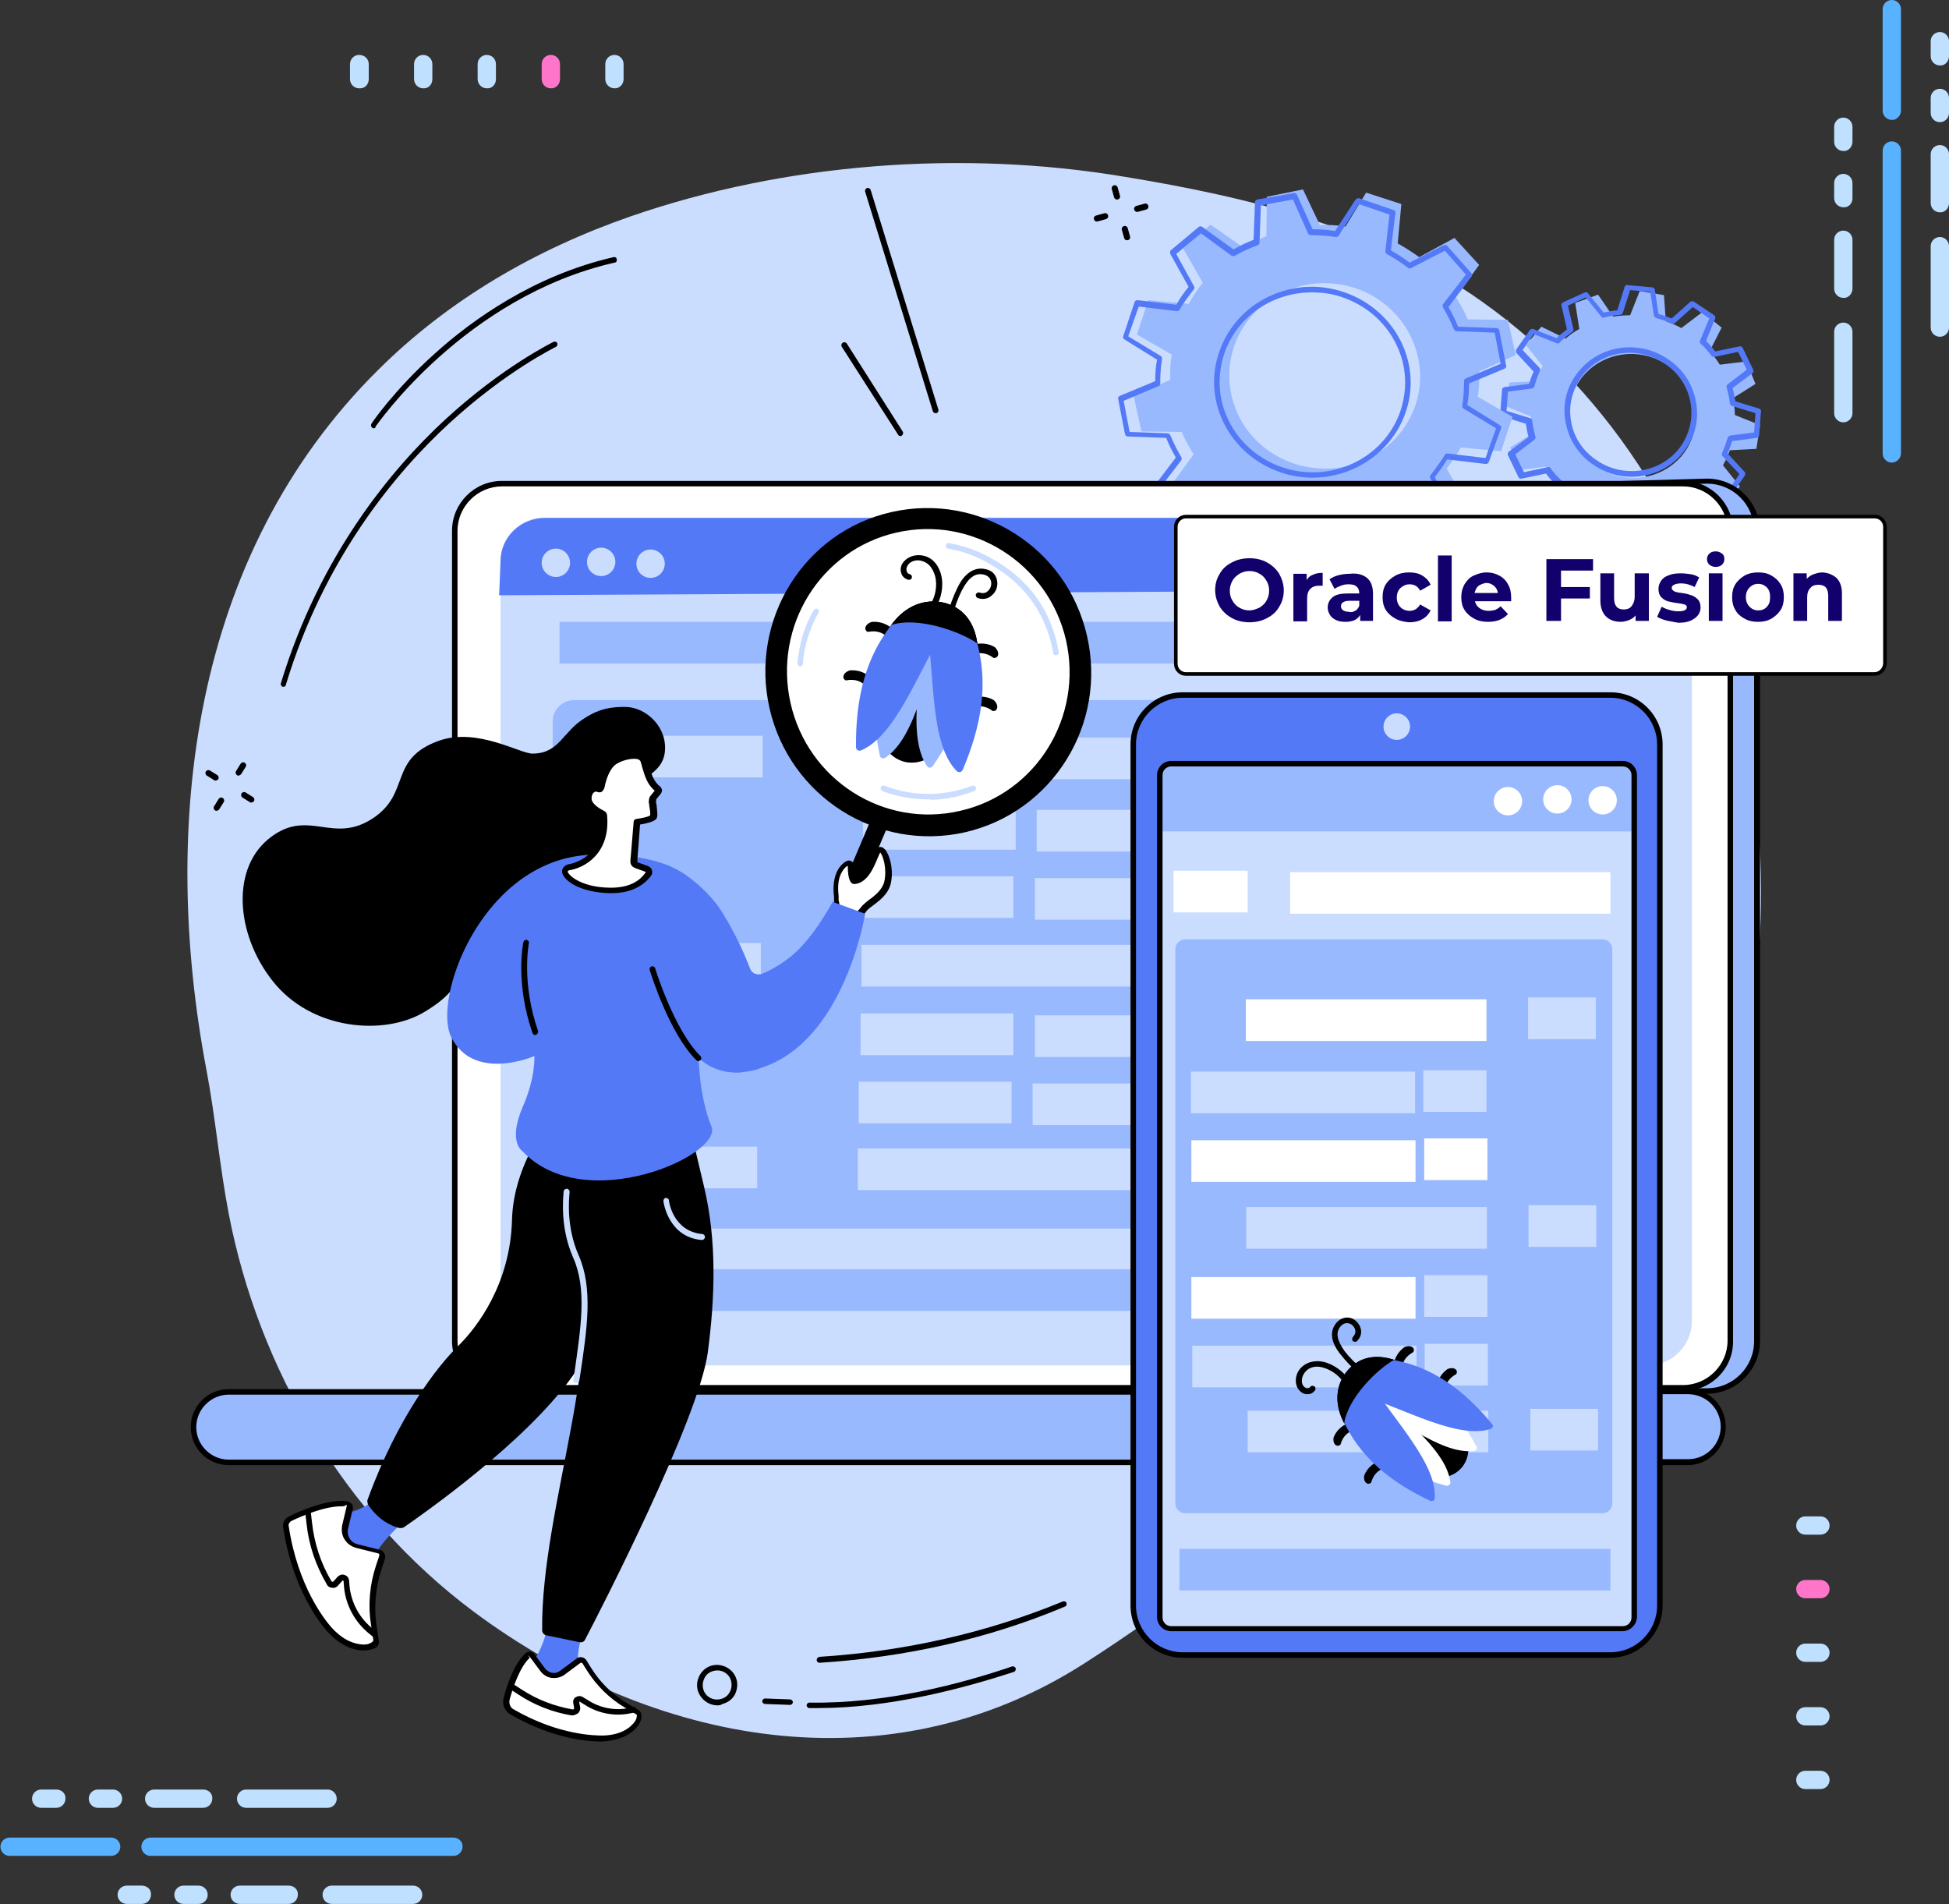 <svg xmlns="http://www.w3.org/2000/svg" xmlns:xlink="http://www.w3.org/1999/xlink" id="Layer_2_00000120550163270109042120000002810038982302990979_" x="0px" y="0px" viewBox="0 0 426 416.2" style="enable-background:new 0 0 426 416.2;" xml:space="preserve"><rect x="0" y="0" width="426" height="416.2" fill="#333333" stroke="none"/><style type="text/css">	.st0{fill:#CADDFF;}	.st1{fill:#99B9FF;}	.st2{fill:#5479F7;}	.st3{fill:#FFFFFF;}	.st4{fill-rule:evenodd;clip-rule:evenodd;fill:#59B2FF;}	.st5{fill-rule:evenodd;clip-rule:evenodd;fill:#BFE1FF;}	.st6{fill-rule:evenodd;clip-rule:evenodd;fill:#FF75CA;}	.st7{fill:#FFFFFF;stroke:#000000;stroke-width:0.787;stroke-miterlimit:10;}	.st8{enable-background:new    ;}	.st9{fill:#12006C;}</style><g>	<g id="Cross-platform_testing">		<path class="st0" d="M137.8,47.3c-20.7,7.2-39.6,18.1-55.1,33.5c-41.1,40.7-47.6,100-37.6,152.9c2,10.5,2.9,21.2,4.9,31.6   c6.5,33.7,25.1,65.7,53.5,86.9c39.2,29.2,90.5,38.8,133.4,11.4c19.1-12.2,36.9-26.7,57-37.4c19.2-10.2,39.5-17.7,55-33.6   c47.1-48.1,45.1-133.8,10.9-188.4c-9.4-15-21.5-28.1-35.9-38.3C301.6,50,272.6,43,245.6,38.6C210.3,32.7,171.6,35.6,137.8,47.3z"></path>		<g>			<g>				<g>					<g>						<path class="st1" d="M376.6,101.7c0.6-1.1,1.1-2.2,1.5-3.3l5.8-0.3l0.8-5.2l-5.5-2.2c0-1.2-0.2-2.4-0.4-3.7l4.9-3.1l-2-4.9       l-5.8,0.7c-0.6-1-1.4-2-2.2-3l2.6-5.1l-4.2-3.4l-4.6,3.5c-1.1-0.6-2.3-1.1-3.4-1.5l-0.4-5.7l-5.3-0.9l-2.1,5.3       c-1.2,0-2.5,0.1-3.7,0.3l-3.3-4.8l-5,1.8l0.9,5.7c-1.1,0.6-2.1,1.3-3,2.1l-5.3-2.6l-3.4,4l3.7,4.6c-0.6,1.1-1.1,2.2-1.5,3.3       l-5.8,0.3l-0.8,5.2l5.5,2.2c0,1.2,0.2,2.4,0.4,3.7l-4.9,3.1l2,4.9l5.8-0.7c0.6,1,1.4,2,2.2,3l-2.6,5.1l4.2,3.4l4.6-3.5       c1.1,0.6,2.3,1.1,3.4,1.5l0.4,5.7l5.3,0.9l2.1-5.3c1.2,0,2.5-0.1,3.7-0.3l3.3,4.8l5-1.8l-0.9-5.7c1.1-0.6,2.1-1.3,3-2.1       l5.3,2.6l3.4-4L376.6,101.7z M367.6,99.6c-4.8,5.7-13.5,6.5-19.4,1.7c-6-4.8-6.9-13.4-2.2-19.1c4.8-5.7,13.5-6.5,19.4-1.7       C371.4,85.3,372.4,93.8,367.6,99.6z"></path>					</g>				</g>				<g>					<path class="st2" d="M357.1,118L357.1,118l-5.4-0.5c-0.3,0-0.5-0.2-0.6-0.5l-0.8-5.3c-1-0.3-1.9-0.6-2.9-1l-4,3.6      c-0.2,0.2-0.5,0.2-0.8,0.1l-4.5-3c-0.2-0.2-0.3-0.5-0.2-0.7l2-4.9c-0.7-0.7-1.4-1.5-2-2.3l-5.3,1.1c-0.3,0.1-0.6-0.1-0.7-0.3      l-2.3-4.8c-0.1-0.3-0.1-0.6,0.2-0.8l4.3-3.2c-0.3-1-0.4-1.9-0.6-2.9l-5.2-1.6c-0.3-0.1-0.5-0.4-0.4-0.6l0.4-5.2      c0-0.3,0.2-0.5,0.5-0.6l5.4-0.7c0.3-0.9,0.6-1.8,1-2.7l-3.7-4c-0.2-0.2-0.2-0.5-0.1-0.8l3-4.3c0.2-0.2,0.5-0.3,0.7-0.2l5.1,2      c0.7-0.7,1.5-1.3,2.3-1.9l-1.2-5.2c-0.1-0.3,0.1-0.6,0.3-0.7l4.8-2.2c0.3-0.1,0.6,0,0.7,0.2l3.4,4.2c1-0.2,2-0.4,3-0.5l1.6-5.1      c0.1-0.3,0.4-0.5,0.6-0.4l5.4,0.5c0.3,0,0.5,0.2,0.6,0.5l0.8,5.3c1,0.3,1.9,0.6,2.9,1l4-3.6c0.2-0.2,0.5-0.2,0.8-0.1l4.5,3      c0.2,0.2,0.3,0.5,0.2,0.7l-2,4.9c0.7,0.7,1.4,1.5,2,2.3l5.3-1.1c0.3-0.1,0.6,0.1,0.7,0.3l2.3,4.8c0.1,0.3,0.1,0.6-0.2,0.8      l-4.3,3.2c0.3,1,0.4,1.9,0.6,2.9l5.2,1.6c0.3,0.1,0.5,0.4,0.4,0.6l-0.4,5.2c0,0.3-0.2,0.5-0.5,0.6l-5.4,0.7      c-0.3,0.9-0.6,1.8-1,2.7l3.7,4c0.2,0.2,0.2,0.5,0.1,0.8l-3,4.3c-0.2,0.2-0.5,0.3-0.7,0.2l-5.1-2c-0.7,0.7-1.5,1.3-2.3,1.9      l1.2,5.2c0.1,0.3-0.1,0.6-0.3,0.7l-4.8,2.2c-0.3,0.1-0.6,0-0.7-0.2l-3.4-4.2c-1,0.2-2,0.4-3,0.5l-1.6,5.1      C357.6,117.8,357.4,118,357.1,118z M352.3,116.3l4.4,0.4l1.6-5c0.1-0.2,0.3-0.4,0.5-0.4c1.2-0.1,2.4-0.3,3.6-0.6      c0.2-0.1,0.5,0,0.6,0.2l3.4,4.2l3.9-1.8l-1.2-5.1c-0.1-0.2,0-0.5,0.3-0.7c1-0.7,1.9-1.4,2.7-2.3c0.2-0.2,0.4-0.2,0.7-0.1l5,2      l2.4-3.5l-3.7-3.9c-0.2-0.2-0.2-0.5-0.1-0.7c0.5-1.1,0.9-2.2,1.2-3.3c0.1-0.2,0.3-0.4,0.5-0.5l5.3-0.7l0.3-4.2l-5.2-1.6      c-0.2-0.1-0.4-0.3-0.4-0.5c-0.1-1.2-0.4-2.4-0.7-3.5c-0.1-0.2,0-0.5,0.2-0.7l4.2-3.2l-1.9-3.9l-5.2,1.1c-0.2,0-0.5,0-0.6-0.2      c-0.7-1-1.5-1.9-2.4-2.7c-0.2-0.2-0.2-0.4-0.1-0.7l2-4.8l-3.6-2.5l-3.9,3.5c-0.2,0.2-0.4,0.2-0.7,0.1c-1.1-0.5-2.3-0.9-3.4-1.2      c-0.2-0.1-0.4-0.3-0.5-0.5l-0.8-5.2l-4.4-0.4l-1.6,5c-0.1,0.2-0.3,0.4-0.5,0.4c-1.2,0.1-2.4,0.3-3.6,0.6      c-0.2,0.1-0.5,0-0.6-0.2l-3.4-4.2l-3.9,1.8l1.2,5.1c0.1,0.2,0,0.5-0.3,0.7c-1,0.7-1.9,1.4-2.7,2.3c-0.2,0.2-0.4,0.2-0.7,0.1      l-5-2l-2.4,3.5l3.7,3.9c0.2,0.2,0.2,0.5,0.1,0.7c-0.5,1.1-0.9,2.2-1.2,3.3c-0.1,0.2-0.3,0.4-0.5,0.5l-5.3,0.7l-0.3,4.2l5.2,1.6      c0.2,0.1,0.4,0.3,0.4,0.5c0.1,1.2,0.4,2.4,0.7,3.5c0.1,0.2,0,0.5-0.2,0.7l-4.2,3.2l1.9,3.9l5.2-1.1c0.2-0.1,0.5,0,0.6,0.2      c0.7,1,1.5,1.9,2.4,2.7c0.2,0.2,0.2,0.4,0.1,0.7l-2,4.8l3.6,2.5l3.9-3.5c0.2-0.2,0.4-0.2,0.7-0.1c1.1,0.5,2.3,0.9,3.4,1.2      c0.2,0.1,0.4,0.3,0.5,0.5L352.3,116.3z M356.7,104.2c-2.9,0-5.8-0.8-8.4-2.6c-3.3-2.2-5.4-5.5-6.1-9.3      c-0.7-3.7,0.1-7.4,2.3-10.4c4.5-6.4,13.5-7.9,20.1-3.4c3.3,2.2,5.4,5.5,6.1,9.3c0.7,3.7-0.1,7.4-2.3,10.4      C365.7,102.1,361.2,104.2,356.7,104.2z M356.2,77.1c-4.2,0-8.2,1.9-10.7,5.5c-1.9,2.8-2.7,6.1-2.1,9.5c0.6,3.5,2.6,6.5,5.6,8.5      c6,4.1,14.3,2.7,18.4-3.1l0,0c1.9-2.8,2.7-6.1,2.1-9.5c-0.6-3.5-2.6-6.5-5.6-8.5C361.5,77.9,358.8,77.1,356.2,77.1z"></path>				</g>			</g>			<g>				<path class="st1" d="M323,86.7c0.3-1.8,0.4-3.7,0.3-5.5l8-3.6l-1.7-7.7l-8.8-0.1c-0.7-1.7-1.6-3.3-2.6-4.9l5.1-7l-5.4-5.9     l-7.7,4.2c-1.5-1.1-3.1-2.1-4.7-3l0.8-8.6l-7.7-2.5l-4.5,7.4c-1.9-0.3-3.8-0.4-5.6-0.3l-3.7-7.8l-7.9,1.6l-0.1,8.6     c-1.7,0.7-3.4,1.5-5,2.5l-7.2-5l-6,5.2l4.3,7.5c-1.1,1.4-2.2,3-3.1,4.6l-8.8-0.8l-2.5,7.5l7.6,4.4c-0.3,1.8-0.4,3.7-0.3,5.5     l-8,3.6l1.7,7.7l8.8,0.1c0.7,1.7,1.6,3.3,2.6,4.9l-5.1,7l5.4,5.9l7.7-4.2c1.5,1.1,3.1,2.1,4.7,3l-0.8,8.6l7.7,2.5l4.5-7.4     c1.9,0.3,3.8,0.4,5.6,0.3l3.7,7.8l7.9-1.6l0.1-8.6c1.7-0.7,3.4-1.5,5-2.5l7.2,5l6-5.2l-4.3-7.5c1.1-1.4,2.2-3,3.1-4.6l8.8,0.8     l2.5-7.5L323,86.7z M309.4,88.5c-3.6,10.6-15.3,16.4-26.3,12.9s-16.9-14.9-13.4-25.6c3.6-10.6,15.3-16.4,26.3-12.9     C306.9,66.4,312.9,77.9,309.4,88.5z"></path>				<path class="st2" d="M290.7,124.9c-0.2,0-0.5-0.1-0.6-0.4l-3.4-7.5c-1.6,0-3.3-0.1-4.9-0.4l-4.5,6.9c-0.2,0.2-0.5,0.3-0.7,0.3     l-7.6-2.6c-0.3-0.1-0.5-0.4-0.4-0.7l1-8.1c-1.4-0.8-2.8-1.7-4.1-2.7l-7.4,3.8c-0.3,0.1-0.6,0.1-0.8-0.1l-5.3-6     c-0.2-0.2-0.2-0.6,0-0.8l5-6.6c-0.8-1.4-1.5-2.8-2.1-4.3l-8.4-0.3c-0.3,0-0.5-0.2-0.6-0.5l-1.5-7.7c-0.1-0.3,0.1-0.6,0.4-0.7     l7.7-3.2c0-1.6,0.1-3.2,0.4-4.7l-7.1-4.4c-0.3-0.2-0.4-0.5-0.3-0.7L248,66c0.1-0.3,0.4-0.4,0.7-0.4l8.4,1     c0.8-1.4,1.7-2.7,2.7-3.9l-4-7.2c-0.1-0.3-0.1-0.6,0.1-0.8l6.1-5.1c0.2-0.2,0.5-0.2,0.8,0l6.8,4.9c1.4-0.8,2.9-1.5,4.4-2.1     l0.3-8.2c0-0.3,0.2-0.5,0.5-0.6l8-1.4c0.3,0,0.6,0.1,0.7,0.4l3.4,7.5c1.6,0,3.3,0.1,4.9,0.4l4.5-6.9c0.2-0.2,0.5-0.3,0.7-0.3     l7.6,2.6c0.3,0.1,0.5,0.4,0.4,0.7l-1,8.1c1.4,0.8,2.8,1.7,4.1,2.7l7.4-3.8c0.3-0.1,0.6-0.1,0.8,0.1l5.3,6c0.2,0.2,0.2,0.6,0,0.8     l-5,6.6c0.8,1.4,1.5,2.8,2.1,4.3l8.4,0.3c0.3,0,0.5,0.2,0.6,0.5l1.5,7.7c0.1,0.3-0.1,0.6-0.4,0.7l-7.7,3.2     c0,1.6-0.1,3.2-0.4,4.7l7.1,4.4c0.3,0.2,0.4,0.5,0.3,0.7l-2.7,7.4c-0.1,0.3-0.4,0.4-0.7,0.4l-8.4-1c-0.8,1.4-1.8,2.7-2.7,3.9     l4,7.2c0.1,0.3,0.1,0.6-0.1,0.8l-6.1,5.1c-0.2,0.2-0.5,0.2-0.8,0l-6.8-4.9c-1.4,0.8-2.9,1.5-4.4,2.1l-0.3,8.2     c0,0.3-0.2,0.5-0.5,0.6l-8,1.4C290.7,124.9,290.7,124.9,290.7,124.9z M287.1,115.7c0.2,0,0.5,0.1,0.6,0.4l3.3,7.4l7-1.3l0.3-8.1     c0-0.3,0.2-0.5,0.4-0.6c1.7-0.6,3.4-1.4,5-2.3c0.2-0.1,0.5-0.1,0.7,0l6.7,4.9l5.4-4.5l-3.9-7.1c-0.1-0.2-0.1-0.5,0.1-0.7     c1.1-1.4,2.2-2.9,3.1-4.4c0.1-0.2,0.4-0.3,0.6-0.3l8.3,1l2.3-6.5l-7.1-4.3c-0.2-0.1-0.3-0.4-0.3-0.6c0.3-1.8,0.4-3.6,0.4-5.4     c0-0.3,0.1-0.5,0.4-0.6l7.6-3.2l-1.3-6.8l-8.3-0.3c-0.2,0-0.5-0.2-0.6-0.4c-0.7-1.7-1.5-3.3-2.4-4.8c-0.1-0.2-0.1-0.5,0-0.7     l5-6.5l-4.6-5.2l-7.4,3.8c-0.2,0.1-0.5,0.1-0.7-0.1c-1.4-1.1-3-2.1-4.6-3c-0.2-0.1-0.3-0.4-0.3-0.6l0.9-8l-6.7-2.3l-4.4,6.9     c-0.1,0.2-0.4,0.3-0.6,0.3c-1.8-0.3-3.7-0.4-5.5-0.4l0,0c-0.2,0-0.5-0.1-0.6-0.4l-3.3-7.4l-7,1.3l-0.3,8.1     c0,0.3-0.2,0.5-0.4,0.6c-1.7,0.6-3.4,1.4-5,2.3c-0.2,0.1-0.5,0.1-0.7,0l-6.7-4.9l-5.4,4.5l3.9,7.1c0.1,0.2,0.1,0.5-0.1,0.7     c-1.1,1.4-2.2,2.9-3.1,4.4c-0.1,0.2-0.4,0.3-0.6,0.3l-8.3-1l-2.3,6.5l7.1,4.3c0.2,0.1,0.3,0.4,0.3,0.6c-0.3,1.8-0.4,3.6-0.4,5.4     c0,0.3-0.1,0.5-0.4,0.6l-7.6,3.2l1.3,6.8l8.3,0.3c0.2,0,0.5,0.2,0.6,0.4c0.7,1.7,1.5,3.3,2.4,4.8c0.1,0.2,0.1,0.5,0,0.7l-5,6.5     l4.6,5.2l7.4-3.8c0.2-0.1,0.5-0.1,0.7,0.1c1.4,1.1,3,2.1,4.6,3c0.2,0.1,0.3,0.4,0.3,0.6l-0.9,8l6.7,2.3l4.4-6.9     c0.1-0.2,0.4-0.3,0.6-0.3C283.5,115.6,285.3,115.7,287.1,115.7L287.1,115.7z M286.9,104.4c-2.4,0-4.8-0.4-7.1-1.2     c-5.5-1.9-9.9-5.8-12.4-10.9c-2.4-5-2.7-10.6-0.8-15.7c3.9-10.9,16.2-16.6,27.3-12.7c5.5,1.9,9.9,5.8,12.4,10.9     c2.4,5,2.7,10.6,0.8,15.7l0,0C304,99,295.7,104.4,286.9,104.4z M286.7,63.9c-8.3,0-16.1,5-19,13.1c-1.7,4.9-1.5,10.1,0.8,14.8     c2.3,4.8,6.5,8.5,11.7,10.3c10.5,3.6,22.1-1.7,25.8-12l0,0c1.7-4.9,1.5-10.1-0.8-14.8c-2.3-4.8-6.5-8.5-11.7-10.3     C291.3,64.2,289,63.9,286.7,63.9z"></path>			</g>		</g>		<g>			<g>				<g>					<path class="st1" d="M304.3,295.8c-6.8-4.9-13.9-9.4-21-13.7c-14.5-8.8-29.6-16.6-44.8-24.3c-8-4-16.2-7.6-24.3-11.4      c-8.2-3.7-16.4-7.5-24.5-11.2c-7.5-3.4-15-6.8-22.4-10.2c-24.9-52.8-52.4-112.7-49-112.7l255-7.2c6,0,10.9,4.9,10.9,10.9v177      c0,6-4.9,10.9-10.9,10.9h-57C312.2,301.1,308.2,298.5,304.3,295.8z"></path>					<path d="M373.1,304.6h-57.2l-0.2-0.1c-2.2-1.6-4.4-3.1-6.6-4.6c-1.7-1.2-3.5-2.4-5.2-3.6c-6.3-4.5-13.1-9-21-13.7      c-15.3-9.3-31.2-17.5-44.8-24.2c-6.2-3.1-12.6-6-18.8-8.8c-1.8-0.8-3.7-1.7-5.5-2.5c-8.1-3.7-16.2-7.4-24.5-11.2      c-6.9-3.1-14.7-6.7-22.4-10.2l-0.2-0.1l-0.1-0.2C115,116,116.8,113.2,117.4,112.2c0.2-0.3,0.4-0.4,0.7-0.4l255-7.2      c6.4,0,11.6,5.2,11.6,11.6V293C384.7,299.4,379.5,304.6,373.1,304.6z M316.3,303.4h56.8c5.7,0,10.3-4.6,10.3-10.3V116      c0-5.7-4.6-10.3-10.3-10.3l-254.7,7.2c-0.1,2.7,6.6,21.4,49.1,111.6c7.7,3.5,15.4,7,22.2,10.1c8.3,3.8,16.4,7.5,24.6,11.2      c1.8,0.8,3.7,1.7,5.5,2.5c6.2,2.8,12.6,5.7,18.8,8.8c13.6,6.8,29.5,15,44.9,24.3c7.9,4.8,14.8,9.3,21.1,13.8      c1.7,1.2,3.4,2.4,5.1,3.6C312,300.3,314.2,301.8,316.3,303.4z M118.2,112.9L118.2,112.9L118.2,112.9z"></path>				</g>				<g>					<g>						<path class="st3" d="M109.7,105.7h258.2c5.7,0,10.3,4.6,10.3,10.3v177c0,5.7-4.6,10.3-10.3,10.3H109.7       c-5.7,0-10.3-4.6-10.3-10.3V116C99.4,110.3,104,105.7,109.7,105.7z"></path>						<path d="M367.9,304H109.7c-6,0-10.9-4.9-10.9-10.9V116c0-6,4.9-10.9,10.9-10.9h258.2c6,0,10.9,4.9,10.9,10.9v177       C378.9,299.1,374,304,367.9,304z M109.7,106.3c-5.3,0-9.7,4.4-9.7,9.7v177c0,5.3,4.4,9.7,9.7,9.7h258.2c5.3,0,9.7-4.4,9.7-9.7       V116c0-5.3-4.4-9.7-9.7-9.7H109.7z"></path>					</g>				</g>				<g>					<g>						<path class="st1" d="M263.5,304.2h105.4c4.3,0,7.7,3.5,7.7,7.7c0,4.3-3.5,7.7-7.7,7.7H260.3       C256.1,319.6,263.5,304.2,263.5,304.2z"></path>						<path d="M368.9,320.2H260.3c-0.7,0-1.2-0.3-1.5-0.8c-1.8-2.8,3.1-13.4,4.1-15.5l0.2-0.4h105.8c4.6,0,8.3,3.7,8.3,8.3       S373.5,320.2,368.9,320.2z M263.9,304.8c-2.2,4.6-5.1,12.2-4,13.9c0.1,0.1,0.2,0.2,0.5,0.2H369c3.9,0,7.1-3.2,7.1-7.1       s-3.2-7.1-7.1-7.1H263.9V304.8z"></path>					</g>					<g>						<path class="st1" d="M50,304.2h248.9c4.3,0,7.7,3.5,7.7,7.7c0,4.3-3.5,7.7-7.7,7.7H50c-4.3,0-7.7-3.5-7.7-7.7       C42.3,307.6,45.7,304.2,50,304.2z"></path>						<path d="M298.8,320.2H50c-4.6,0-8.3-3.7-8.3-8.3s3.7-8.3,8.3-8.3h248.9c4.6,0,8.3,3.7,8.3,8.3S303.4,320.2,298.8,320.2z        M50,304.8c-3.9,0-7.1,3.2-7.1,7.1s3.2,7.1,7.1,7.1h248.9c3.9,0,7.1-3.2,7.1-7.1s-3.2-7.1-7.1-7.1H50z"></path>					</g>				</g>				<g>					<path class="st0" d="M119,113.1h241.2c5.3,0,9.6,4.3,9.6,9.7v165.9c0,5.3-4.3,9.7-9.6,9.7H119c-5.3,0-9.6-4.3-9.6-9.7V122.8      C109.3,117.5,113.6,113.1,119,113.1z"></path>				</g>			</g>			<g>				<path class="st2" d="M369.8,128.7l0.3-6c0-5.3-4.5-9.5-9.8-9.5H119.1c-5.3,0-9.7,4.2-9.7,9.5l-0.3,7.4L369.8,128.7z"></path>				<g>					<circle class="st0" cx="121.5" cy="123" r="3.1"></circle>					<circle class="st0" cx="131.4" cy="122.8" r="3.1"></circle>					<circle class="st0" cx="142.2" cy="123.2" r="3.1"></circle>				</g>				<path class="st1" d="M354.7,268.5H125.5c-2.6,0-4.7-2.1-4.7-4.7V157.7c0-2.6,2.1-4.7,4.7-4.7h229.1c2.6,0,4.7,2.1,4.7,4.7v106.1     C359.4,266.4,357.3,268.5,354.7,268.5z"></path>				<g>					<rect x="130.8" y="160.8" class="st0" width="35.9" height="9.1"></rect>					<rect x="188.7" y="161.2" class="st0" width="127.4" height="9.1"></rect>					<rect x="130.4" y="206.1" class="st0" width="35.9" height="9.1"></rect>					<rect x="188.3" y="206.5" class="st0" width="127.4" height="9.1"></rect>					<rect x="129.6" y="250.6" class="st0" width="35.9" height="9.1"></rect>					<rect x="187.5" y="251" class="st0" width="127.4" height="9.1"></rect>					<rect x="188.6" y="176.6" class="st0" width="33.4" height="9.1"></rect>					<rect x="226.6" y="177" class="st0" width="118.6" height="9.1"></rect>					<rect x="188.1" y="191.5" class="st0" width="33.4" height="9.1"></rect>					<rect x="226.2" y="191.9" class="st0" width="118.6" height="9.1"></rect>					<rect x="188.1" y="221.5" class="st0" width="33.4" height="9.1"></rect>					<rect x="226.2" y="221.9" class="st0" width="118.6" height="9.1"></rect>					<rect x="187.7" y="236.4" class="st0" width="33.4" height="9.1"></rect>					<rect x="225.7" y="236.8" class="st0" width="118.6" height="9.1"></rect>				</g>				<g>					<rect x="122.3" y="135.9" class="st1" width="174.3" height="9.1"></rect>					<rect x="331.2" y="135.4" class="st1" width="26.8" height="9.1"></rect>				</g>				<rect x="120.2" y="277.4" class="st1" width="238.7" height="9.1"></rect>			</g>		</g>		<g>			<g>				<path class="st2" d="M258.5,361.6H352c6,0,10.8-4.8,10.8-10.8V162.7c0-6-4.8-10.8-10.8-10.8h-93.5c-6,0-10.8,4.8-10.8,10.8     v188.2C247.8,356.8,252.6,361.6,258.5,361.6z"></path>				<path d="M352,362.3h-93.5c-6.3,0-11.4-5.1-11.4-11.4V162.7c0-6.3,5.1-11.4,11.4-11.4H352c6.3,0,11.4,5.1,11.4,11.4v188.2     C363.4,357.1,358.3,362.3,352,362.3z M258.5,152.5c-5.6,0-10.2,4.6-10.2,10.2v188.2c0,5.6,4.6,10.2,10.2,10.2H352     c5.6,0,10.2-4.6,10.2-10.2V162.7c0-5.6-4.6-10.2-10.2-10.2H258.5z"></path>			</g>			<path class="st0" d="M357.1,353.4v-184c0-1.4-1.1-2.5-2.5-2.5H256c-1.4,0-2.5,1.1-2.5,2.5v184.1c0,1.4,1.1,2.5,2.5,2.5h98.7    C356,355.9,357.1,354.8,357.1,353.4z"></path>			<circle class="st0" cx="305.3" cy="158.8" r="2.9"></circle>			<g>				<path class="st1" d="M253.1,181.7v-12.3c0-1.4,1.3-2.6,2.7-2.6h98.7c1.4,0,2.5,1.2,2.5,2.6v12.3H253.1z"></path>				<g>					<circle class="st3" cx="350.3" cy="174.9" r="3.1"></circle>					<circle class="st3" cx="340.4" cy="174.7" r="3.1"></circle>					<circle class="st3" cx="329.6" cy="175.1" r="3.1"></circle>				</g>				<path class="st1" d="M259,330.7h91.3c1.1,0,2.1-0.9,2.1-2.1V207.4c0-1.1-0.9-2.1-2.1-2.1H259c-1.1,0-2.1,0.9-2.1,2.1v121.2     C256.9,329.8,257.9,330.7,259,330.7z"></path>				<g>					<rect x="334" y="218" class="st0" width="14.8" height="9.1"></rect>					<rect x="272.3" y="218.4" class="st3" width="52.6" height="9.1"></rect>					<rect x="334.1" y="263.4" class="st0" width="14.8" height="9.1"></rect>					<rect x="272.4" y="263.8" class="st0" width="52.6" height="9.1"></rect>					<rect x="334.5" y="307.9" class="st0" width="14.8" height="9.1"></rect>					<rect x="272.7" y="308.3" class="st0" width="52.6" height="9.1"></rect>					<rect x="311.1" y="233.9" class="st0" width="13.8" height="9.1"></rect>					<rect x="260.3" y="234.2" class="st0" width="49" height="9.1"></rect>					<rect x="311.3" y="248.8" class="st3" width="13.8" height="9.1"></rect>					<rect x="260.4" y="249.2" class="st3" width="49" height="9.1"></rect>					<rect x="311.3" y="278.7" class="st0" width="13.8" height="9.1"></rect>					<rect x="260.4" y="279.1" class="st3" width="49" height="9.1"></rect>					<rect x="311.4" y="293.7" class="st0" width="13.8" height="9.1"></rect>					<rect x="260.6" y="294.1" class="st0" width="49" height="9.1"></rect>				</g>				<g>					<rect x="282" y="190.6" class="st3" width="70" height="9.1"></rect>					<rect x="256.5" y="190.3" class="st3" width="16.2" height="9.1"></rect>				</g>				<rect x="257.8" y="338.5" class="st1" width="94.2" height="9.1"></rect>			</g>			<path d="M354.6,356.5H256c-1.7,0-3.1-1.4-3.1-3.1v-184c0-1.7,1.4-3.1,3.1-3.1h98.7c1.7,0,3.1,1.4,3.1,3.1v184.1    C357.7,355.1,356.3,356.5,354.6,356.5z M256,167.5c-1,0-1.9,0.8-1.9,1.9v184.1c0,1,0.8,1.9,1.9,1.9h98.7c1,0,1.9-0.8,1.9-1.9    V169.4c0-1-0.8-1.9-1.9-1.9H256z"></path>		</g>		<g>			<g>				<path d="M179.1,363.4c-0.3,0-0.6-0.3-0.6-0.6c0-0.3,0.2-0.6,0.6-0.7c18.8-1.2,36.7-5.3,53.2-12.1c0.3-0.1,0.7,0,0.8,0.3     s0,0.7-0.3,0.8C216.2,358.1,198.1,362.2,179.1,363.4C179.2,363.4,179.2,363.4,179.1,363.4z"></path>				<path d="M178.7,373.3c-0.6,0-1.2,0-1.8,0c-0.3,0-0.6-0.3-0.6-0.6c0-0.3,0.3-0.6,0.6-0.6c16.5,0.3,33.2-4.1,44.3-7.9     c0.3-0.1,0.7,0.1,0.8,0.4s-0.1,0.7-0.4,0.8C210.8,368.9,194.7,373.3,178.7,373.3z"></path>				<path d="M172.7,372.6C172.6,372.6,172.6,372.6,172.7,372.6l-5.5-0.2c-0.3,0-0.6-0.3-0.6-0.6c0-0.3,0.3-0.6,0.6-0.6l5.5,0.2     c0.3,0,0.6,0.3,0.6,0.6C173.3,372.3,173,372.6,172.7,372.6z"></path>			</g>			<path d="M156.8,372.7c-1.9,0-3.7-1.3-4.3-3.3l0,0c-0.6-2.3,0.8-4.8,3.1-5.4s4.8,0.8,5.4,3.1c0.3,1.1,0.1,2.3-0.4,3.3    c-0.6,1-1.5,1.7-2.7,2C157.5,372.7,157.1,372.7,156.8,372.7z M153.7,369.1c0.4,1.7,2.2,2.7,3.9,2.2c0.8-0.2,1.5-0.7,1.9-1.5    c0.4-0.7,0.5-1.6,0.3-2.4c-0.4-1.7-2.2-2.7-3.9-2.2c-0.8,0.2-1.5,0.7-1.9,1.5S153.5,368.3,153.7,369.1L153.7,369.1z"></path>			<g>				<path d="M248.5,46.3c-0.3,0-0.5-0.2-0.6-0.5s0.1-0.7,0.5-0.8l1.8-0.5c0.3-0.1,0.7,0.1,0.8,0.5c0.1,0.3-0.1,0.7-0.5,0.8l-1.8,0.5     C248.6,46.3,248.5,46.3,248.5,46.3z"></path>				<path d="M239.7,48.4c-0.3,0-0.5-0.2-0.6-0.5s0.1-0.7,0.5-0.8l1.8-0.5c0.3-0.1,0.7,0.1,0.8,0.5c0.1,0.3-0.1,0.7-0.5,0.8l-1.8,0.5     C239.8,48.4,239.7,48.4,239.7,48.4z"></path>				<path d="M246.3,52.5c-0.3,0-0.5-0.2-0.6-0.5l-0.5-1.8c-0.1-0.3,0.1-0.7,0.5-0.8c0.3-0.1,0.7,0.1,0.8,0.5l0.5,1.8     c0.1,0.3-0.1,0.7-0.5,0.8C246.4,52.5,246.4,52.5,246.3,52.5z"></path>				<path d="M244.1,43.6c-0.3,0-0.5-0.2-0.6-0.5l-0.5-1.8c-0.1-0.3,0.1-0.7,0.5-0.8c0.3-0.1,0.7,0.1,0.8,0.5l0.5,1.8     c0.1,0.3-0.1,0.7-0.5,0.8C244.2,43.6,244.2,43.6,244.1,43.6z"></path>			</g>			<g>				<path d="M52.1,169.5c-0.1,0-0.2,0-0.3-0.1c-0.3-0.2-0.4-0.6-0.2-0.9l1-1.6c0.2-0.3,0.6-0.4,0.9-0.2c0.3,0.2,0.4,0.6,0.2,0.9     l-1,1.6C52.5,169.4,52.3,169.5,52.1,169.5z"></path>				<path d="M47.3,177.2c-0.1,0-0.2,0-0.3-0.1c-0.3-0.2-0.4-0.6-0.2-0.9l1-1.6c0.2-0.3,0.6-0.4,0.9-0.2c0.3,0.2,0.4,0.6,0.2,0.9     l-1,1.6C47.7,177.1,47.5,177.2,47.3,177.2z"></path>				<path d="M54.9,175.4c-0.1,0-0.2,0-0.3-0.1l-1.6-1c-0.3-0.2-0.4-0.6-0.2-0.9c0.2-0.3,0.6-0.4,0.9-0.2l1.6,1     c0.3,0.2,0.4,0.6,0.2,0.9C55.3,175.3,55.1,175.4,54.9,175.4z"></path>				<path d="M47.1,170.6c-0.1,0-0.2,0-0.3-0.1l-1.6-1c-0.3-0.2-0.4-0.6-0.2-0.9c0.2-0.3,0.6-0.4,0.9-0.2l1.6,1     c0.3,0.2,0.4,0.6,0.2,0.9C47.5,170.5,47.3,170.6,47.1,170.6z"></path>			</g>			<path d="M62,150.1c-0.1,0-0.1,0-0.2,0c-0.3-0.1-0.5-0.4-0.4-0.8c8.5-28,24.2-46.8,35.9-57.6C110,80,120.9,74.8,121,74.7    c0.3-0.1,0.7,0,0.8,0.3c0.1,0.3,0,0.7-0.3,0.8c-0.1,0.1-10.8,5.2-23.4,16.8c-11.6,10.7-27.2,29.3-35.6,57    C62.5,149.9,62.2,150.1,62,150.1z"></path>			<path d="M81.7,93.6c-0.1,0-0.2,0-0.3-0.1c-0.3-0.2-0.4-0.6-0.2-0.9c0-0.1,4.9-7.3,13.8-15.3c8.2-7.4,21.7-17.1,39.1-21.1    c0.3-0.1,0.7,0.1,0.7,0.5c0.1,0.3-0.1,0.7-0.5,0.7c-32.8,7.5-52,35.6-52.2,35.8C82.1,93.5,81.9,93.6,81.7,93.6z"></path>			<g>				<path d="M204.5,90.3c-0.3,0-0.5-0.2-0.6-0.4l-14.8-48c-0.1-0.3,0.1-0.7,0.4-0.8c0.3-0.1,0.7,0.1,0.8,0.4l14.8,48     c0.1,0.3-0.1,0.7-0.4,0.8C204.6,90.3,204.5,90.3,204.5,90.3z"></path>				<path d="M196.8,95.3c-0.2,0-0.4-0.1-0.5-0.3L184,75.8c-0.2-0.3-0.1-0.7,0.2-0.9c0.3-0.2,0.7-0.1,0.9,0.2l12.2,19.2     c0.2,0.3,0.1,0.7-0.2,0.9C197,95.3,196.9,95.3,196.8,95.3z"></path>			</g>		</g>		<g>			<g>				<g>					<g>						<path class="st2" d="M88.7,332.2c0,0-6.8,5.5-7.6,10l-0.5,1.7l-8.2-12.4l1.6-0.2c2.8-1,5.5-1.3,7.5-3.5L88.7,332.2z"></path>						<g>							<g>								<path class="st3" d="M83.5,340.4l-0.7,2.1c-1.4,4.1-1.8,8.4-1.1,12.7l0.5,3.3c0,0.3-0.1,0.6-0.3,0.8l-0.1,0.1         c-1.3,1.2-5.7,1.4-10-3.4c-2.6-3-7.6-10.6-9.4-22.3c-0.1-0.7,0.3-1.5,0.9-1.8c2.4-1.2,8.4-3.8,12.4-3.2         c0.4,0.1,0.7,0.5,0.6,0.9l-1,4.2c-0.5,1.9,0.7,3.8,2.6,4.2l4.8,1.2C83.3,339.3,83.7,339.9,83.5,340.4z"></path>								<path d="M79.4,360.7c-0.1,0-0.2,0-0.3,0c-1.5-0.1-4.5-0.7-7.7-4.3c-1.2-1.4-7.5-9-9.5-22.6c-0.2-1,0.4-2,1.3-2.4         c2.4-1.2,8.6-3.9,12.7-3.3c0.4,0.1,0.7,0.3,1,0.6c0.2,0.3,0.3,0.7,0.2,1.1l-1,4.2c-0.2,0.7-0.1,1.5,0.3,2.2s1,1.1,1.8,1.3         l4.8,1.2c0.4,0.1,0.8,0.4,1,0.8s0.3,0.9,0.1,1.3l-0.7,2.1c-1.3,4-1.7,8.2-1.1,12.4l0.5,3.3c0.1,0.5-0.1,1-0.5,1.4l-0.1,0.1         C81.6,360.4,80.6,360.7,79.4,360.7z M74.6,329.2c-3.8,0-8.8,2.2-10.9,3.2c-0.4,0.2-0.7,0.7-0.6,1.1c2,13.3,8,20.6,9.2,22         c2.9,3.3,5.5,3.8,6.9,3.9c1.1,0.1,1.9-0.3,2.2-0.6l0.1-0.1c0.1-0.1,0.1-0.2,0.1-0.3l-0.5-3.3c-0.7-4.3-0.3-8.8,1.1-13         l0.7-2.1c0-0.1,0-0.2,0-0.3c0-0.1-0.1-0.1-0.2-0.2l-4.8-1.2c-1.1-0.3-2-0.9-2.6-1.9c-0.6-0.9-0.7-2-0.5-3.1l1-4.2V329         c0,0,0-0.1-0.1-0.1C75.3,329.2,75,329.2,74.6,329.2z"></path>							</g>							<path d="M81.9,357.8c-0.1,0-0.3,0-0.4-0.1l-0.6-0.5c-3.2-2.5-5.3-6.2-5.7-10.3l-0.1-1.3c0-0.1-0.1-0.1-0.1-0.2        c-0.1,0-0.1,0-0.2,0.1l-0.9,1c-0.3,0.4-0.8,0.6-1.3,0.5c-0.5,0-1-0.3-1.2-0.8c-2.4-4.1-3.9-8.5-4.4-13.2l-0.3-2.6        c0-0.3,0.2-0.7,0.5-0.7s0.7,0.2,0.7,0.5l0.3,2.6c0.5,4.5,1.9,8.8,4.2,12.7c0.1,0.1,0.2,0.2,0.2,0.2c0.1,0,0.2,0,0.3-0.1        l0.9-1c0.4-0.4,1-0.6,1.5-0.4c0.6,0.2,0.9,0.6,1,1.2l0.1,1.3c0.4,3.7,2.3,7.2,5.3,9.4l0.6,0.5c0.3,0.2,0.3,0.6,0.1,0.9        C82.3,357.7,82.1,357.8,81.9,357.8z"></path>						</g>					</g>					<g>						<path class="st2" d="M127.2,357.3c0,0-2.1,6.6,0,10.4l0.6,1.6l-12.9-3.6l0.9-1.3c1.7-2.3,3.5-6.2,3.8-8.9L127.2,357.3z"></path>						<g>							<g>								<path class="st3" d="M127.7,363.2l1,1.6c2,3.2,4.8,6,8,7.9l2.5,1.5c0.2,0.1,0.4,0.4,0.4,0.7v0.1c0.1,1.6-2.2,4.7-8,4.9         c-3.4,0.1-11.1-0.8-19.8-5.8c-1-0.6-1.5-1.8-1.2-2.9c0.7-2.6,2.2-7.3,4.6-9.4c0.3-0.3,0.7-0.2,1,0.1         c0.5,0.7,1.4,1.9,2.3,3.1c1,1.4,3,1.7,4.3,0.6l3.5-2.6C126.9,362.7,127.5,362.8,127.7,363.2z"></path>								<path d="M131.2,380.6c-2.5,0-10.3-0.5-19.6-5.9c-1.3-0.7-1.9-2.2-1.5-3.7c0.7-2.7,2.3-7.5,4.8-9.7c0.3-0.2,0.6-0.4,1-0.3         c0.4,0,0.7,0.2,0.9,0.5l2.3,3.1c0.4,0.5,1,0.9,1.6,1c0.7,0.1,1.3-0.1,1.8-0.5l3.5-2.6c0.3-0.3,0.8-0.4,1.2-0.3         c0.4,0.1,0.8,0.3,1,0.7l1,1.6c1.9,3.1,4.6,5.8,7.8,7.7l2.5,1.5c0.4,0.2,0.7,0.7,0.7,1.2v0.1c0.1,0.8-0.4,1.8-1.2,2.7         c-0.9,1-3.1,2.7-7.4,2.9C131.7,380.6,131.5,380.6,131.2,380.6z M115.4,361.8l0.4,0.5c-2.2,2-3.7,6.6-4.4,9.1         c-0.2,0.9,0.1,1.8,0.9,2.2c9.9,5.7,17.9,5.7,19.5,5.7c3.8-0.1,5.7-1.6,6.5-2.5c0.7-0.7,0.9-1.4,0.9-1.8v-0.1         c0-0.1,0-0.1-0.1-0.2l-2.5-1.5c-3.4-2-6.2-4.8-8.3-8.1l-1-1.6c-0.1-0.1-0.1-0.1-0.2-0.1c0,0-0.1,0-0.2,0l-3.5,2.6         c-0.8,0.6-1.8,0.8-2.8,0.7c-1-0.1-1.9-0.7-2.5-1.5l-2.3-3.1L115.4,361.8z"></path>							</g>							<path d="M125.1,374.9c-0.1,0-0.2,0-0.2,0c-4.1-0.7-8-2.2-11.5-4.5l-2-1.3c-0.3-0.2-0.4-0.6-0.2-0.9c0.2-0.3,0.6-0.4,0.9-0.2        l2,1.3c3.4,2.2,7.1,3.6,11.1,4.3c0.1,0,0.2,0,0.2-0.1c0,0,0.1-0.1,0.1-0.2l-0.2-1.1c-0.1-0.5,0.1-1.1,0.6-1.3        c0.5-0.3,1-0.3,1.5,0l1,0.6c2.7,1.8,6.2,2.5,9.4,1.7l0.6-0.1c0.3-0.1,0.7,0.1,0.7,0.5c0.1,0.3-0.1,0.7-0.5,0.7l-0.6,0.1        c-3.5,0.8-7.3,0.1-10.3-1.9l-1-0.6h-0.1c-0.1,0,0,0.1,0,0.1l0.2,1.1c0.1,0.5-0.1,0.9-0.4,1.3        C125.9,374.7,125.5,374.9,125.1,374.9z"></path>						</g>					</g>					<g>						<g>							<path d="M128.1,242.3c0,0-9.1,16.2-2.9,30.6c8.4,19.3-7,56.2-6.7,83.4c0,0.5,0.4,1,0.9,1.1l7.3,1.5c0.5,0.1,1-0.1,1.2-0.6        c3.2-6.1,24.8-48.1,26.8-62.7c1.6-12.1,2-24.4-0.8-36.2l-4.4-18.5L128.1,242.3z"></path>							<path d="M121.9,242.7c0,0-9.7,10.5-10,24.1c-0.4,13.6-7.4,23.1-11.8,27.4c-4.3,4.2-13.1,15.3-19.7,33.4        c-0.2,0.4-0.1,0.9,0.1,1.3c0.8,1.2,2.8,3.9,6.6,5c0.4,0.1,0.9,0.1,1.3-0.2c3.9-2.7,26.4-18.4,36.7-32.9        C136.4,284.9,145,256,145,256S127.7,253.5,121.9,242.7z"></path>						</g>						<path class="st0" d="M125.9,302.3C125.8,302.3,125.8,302.3,125.9,302.3c-0.4-0.1-0.7-0.4-0.6-0.7l0.2-1.2       c1.5-10.5,2.8-18.7-0.2-25.5c-1.9-4.3-2.6-9.2-2.1-14.5c0-0.3,0.3-0.6,0.7-0.6c0.3,0,0.6,0.3,0.6,0.7c-0.5,5.1,0.2,9.8,2,13.9       c3.1,7.1,1.9,15.6,0.3,26.2l-0.2,1.2C126.4,302.1,126.2,302.3,125.9,302.3z"></path>						<path class="st0" d="M153.4,271L153.4,271c-7.4-0.6-8.4-8.4-8.4-8.5c0-0.3,0.2-0.7,0.5-0.7s0.7,0.2,0.7,0.5s0.9,6.8,7.3,7.4       c0.3,0,0.6,0.3,0.6,0.7C154,270.8,153.7,271,153.4,271z"></path>					</g>				</g>				<path d="M127.7,157c1.8-1.1,4.1-2.6,9.1-2.5c4.5,0.1,9.2,4.5,8.5,10c-0.6,4.5-5.3,5.6-7.6,7.9c-7.4,7.4-1.1,16.1-6.9,23.6     c-5.6,7.1-13.2,1.7-24.2,9.6c-8.7,6.2-3,9.1-13.9,15.6c-8.7,5.2-24.6,4-33.1-6.8c-8.1-10.2-9.3-25-0.2-31.6     c8.2-6,13.4,1.7,22-3.9c8.5-5.5,3.4-13,14.5-17c8.5-3,17.8,2.9,20.6,2.8C122.3,164.6,122.9,160,127.7,157z"></path>				<g>					<g>						<ellipse class="st3" cx="202.9" cy="146.9" rx="32" ry="32"></ellipse>						<path class="st0" d="M202.9,174.7c-3.4,0-6.8-0.6-10-1.8c-0.3-0.1-0.5-0.5-0.4-0.8s0.5-0.5,0.8-0.4c3.3,1.3,6.8,1.9,10.4,1.8       c3-0.1,6-0.7,8.8-1.8c0.3-0.1,0.7,0,0.8,0.4c0.1,0.3,0,0.7-0.4,0.8c-2.9,1.1-6,1.8-9.2,1.9       C203.5,174.7,203.2,174.7,202.9,174.7z"></path>						<path class="st0" d="M174.9,145.6L174.9,145.6c-0.4,0-0.6-0.3-0.6-0.7c0.3-3.1,1-6.2,2.3-9.1c0.4-0.9,0.8-1.7,1.3-2.5       c0.2-0.3,0.6-0.4,0.8-0.2c0.3,0.2,0.4,0.6,0.2,0.8c-0.4,0.8-0.9,1.6-1.2,2.4c-1.2,2.8-2,5.7-2.2,8.7       C175.5,145.4,175.2,145.6,174.9,145.6z"></path>						<path class="st0" d="M230.8,143.2c-0.3,0-0.6-0.2-0.6-0.5c-2.3-13-11.5-18.1-14.5-19.8c-2.7-1.5-5.5-2.5-8.5-3       c-0.3-0.1-0.6-0.4-0.5-0.7c0.1-0.3,0.4-0.6,0.7-0.5c3.1,0.5,6.1,1.6,8.9,3.1c3.2,1.8,12.8,7.1,15.1,20.7       C231.5,142.8,231.2,143.2,230.8,143.2C230.8,143.2,230.8,143.2,230.8,143.2z"></path>						<g>							<path d="M185.1,196.5L185.1,196.5c1,0.4,2.2,0,2.6-1l6.1-14.4l-3.6-1.6l-6.1,14.4C183.6,194.9,184.1,196.1,185.1,196.5z"></path>							<path d="M168.2,154.8c4.4,19.3,23.5,31.4,42.7,27.1c19.2-4.4,31.1-23.6,26.7-42.9c-4.4-19.3-23.5-31.4-42.7-27.1        C175.7,116.2,163.8,135.5,168.2,154.8z M172.8,153.7c-3.8-16.8,6.5-33.5,23.1-37.3s33.2,6.7,37.1,23.5        c3.8,16.8-6.5,33.5-23.1,37.3C193.2,181.1,176.6,170.5,172.8,153.7z"></path>						</g>					</g>					<g>						<g>							<path class="st3" d="M186.8,200.4c0.5,0.2,1.9-1.7,2.2-2.1c1.3-1.3,4.4-2.8,5-5.6c0.8-3.5-0.7-7.3-1.6-7.2        c-0.9,0.1-2,6.8-5.6,7.1c0,0-0.8-0.1-0.7-3.4c0-0.5-0.5-0.8-0.9-0.6c-0.6,0.3-1.3,0.9-1.9,2.3c-0.8,1.7-0.6,3.7-0.5,4.9        c0.1,0.8-0.2,3.1,0.4,3.3L186.8,200.4z"></path>							<path d="M186.9,201.1c-0.1,0-0.2,0-0.3,0l-3.5-1.2c-0.9-0.3-0.8-1.6-0.8-3c0-0.4,0-0.7,0-0.9c-0.2-1.5-0.2-3.5,0.5-5.2        c0.5-1.2,1.3-2.1,2.2-2.6c0.4-0.2,0.8-0.2,1.2,0.1c0.4,0.2,0.6,0.6,0.6,1.1c0,1.8,0.2,2.5,0.3,2.7c1.8-0.4,3-3,3.7-4.8        c0.6-1.4,0.9-2.1,1.5-2.2c0.3,0,0.6,0,1.1,0.5c1,1.1,2,4.3,1.3,7.5c-0.5,2.2-2.4,3.7-3.9,4.8c-0.5,0.4-1,0.7-1.3,1.1        c-0.1,0.1-0.2,0.2-0.3,0.4C188.2,200.4,187.5,201.1,186.9,201.1z M183.6,198.7l3.2,1.1c0.3-0.2,1-1.1,1.3-1.4        c0.2-0.2,0.3-0.4,0.4-0.5c0.4-0.4,0.9-0.8,1.4-1.2c1.4-1,3-2.3,3.4-4.1c0.6-2.8-0.3-5.6-0.9-6.3c-0.2,0.3-0.4,0.9-0.6,1.3        c-0.9,2.2-2.3,5.4-5,5.6h-0.1h-0.1c-0.6-0.1-1.3-0.8-1.3-4c-0.4,0.2-1,0.7-1.6,2c-0.7,1.7-0.5,3.7-0.4,4.6c0,0.3,0,0.6,0,1        C183.5,197.3,183.5,198.3,183.6,198.7z"></path>						</g>						<path class="st2" d="M189.1,199.7l-7.1-2.6c-2.8,5-5.8,9.2-9.1,11.9c-2,1.6-4.1,2.9-6.3,3.8c-1,0.4-2.2,0-2.6-1       c-1.1-2.8-2.9-7.2-6.2-12.5c-2.4-3.9-7.1-8-10.5-9.6c-5.2-2.6-14.6-3.5-20.5-2.7c-22,2.8-32.2,31.4-28.2,39.6       c4.9,10,18.2,4.2,18.2,4.2s0.3,4.6-2.5,11c-3.4,7.8-0.1,9.8-0.1,9.8c13.6,14.4,43.9,0.8,41.3-5.4c-2.7-6.6-2.8-15-2.8-15       c3.8,3.7,8.9,3.2,8.9,3.2s3-0.2,5-1.1C184.7,227.3,189.1,199.7,189.1,199.7z"></path>						<path d="M117,226.2c-0.3,0-0.5-0.2-0.6-0.4c-3.8-10.9-2.1-19.5-2-19.9c0.1-0.3,0.4-0.6,0.7-0.5c0.3,0.1,0.6,0.4,0.5,0.7       c0,0.1-1.7,8.6,2,19.2c0.1,0.3-0.1,0.7-0.4,0.8C117.2,226.2,117.1,226.2,117,226.2z"></path>						<path d="M152.6,231.9c-0.2,0-0.3-0.1-0.4-0.2c-5.9-5.8-10-19.1-10.2-19.7c-0.1-0.3,0.1-0.7,0.4-0.8c0.3-0.1,0.7,0.1,0.8,0.4       c0,0.1,4.2,13.6,9.9,19.2c0.2,0.2,0.3,0.6,0,0.9C152.9,231.8,152.8,231.9,152.6,231.9z"></path>					</g>				</g>				<g>					<path class="st3" d="M130.9,172.5c0.3,0.1,0.6-0.1,0.7-0.4c0.3-1.5,1-3.9,2.4-5.2c1.6-1.5,6-2.5,6.7-0.7c0.6,1.6,0.9,4.5,3,6.2      c0.2,0.2,0.1,0.5,0,0.7l-0.9,1.2c-0.2,0.2-0.3,0.9-0.2,1.2c0.1,0.9,0.4,2.9,0.1,3.2c-0.5,0.6-3.6,1-3.6,1l-0.7,8.4      c0,0.3,0,0.8,0.6,1l2.2,0.8c0.5,0.2,0.6,0.7,0.3,1.1c-0.9,1.2-3,3.7-8.5,3.5c-5.6-0.2-8.9-2.3-9.6-3.7      c-0.3-0.6,0.1-1.1,0.8-1.3c2.2-0.4,8.6-2.7,7.8-11.3c0-0.2-0.2-0.5-0.4-0.6c-0.8-0.4-3.1-1.6-3.1-3.3      C128.7,172.7,129.9,172.2,130.9,172.5z"></path>					<path d="M133.6,195.2c-0.2,0-0.3,0-0.5,0c-5.7-0.2-9.2-2.2-10.1-4.1c-0.2-0.4-0.2-0.9,0-1.3c0.2-0.4,0.7-0.8,1.2-0.9      c0.8-0.1,8.1-1.6,7.3-10.6l0,0c-1.3-0.6-3.4-1.9-3.4-3.8c0-1,0.4-1.8,1-2.3c0.6-0.4,1.3-0.5,2-0.3c0.2-1.2,0.9-3.9,2.6-5.5      c1.3-1.2,4.2-2.2,6.1-1.8c1,0.2,1.5,0.8,1.6,1.3c0.2,0.4,0.3,0.9,0.5,1.5c0.4,1.5,0.9,3.4,2.4,4.5c0.2,0.2,0.3,0.4,0.4,0.7      c0,0.3-0.1,0.7-0.3,0.9l-0.9,1.1c-0.1,0.1-0.1,0.5-0.1,0.7c0,0.1,0,0.3,0.1,0.5c0.2,2,0.3,2.8-0.1,3.2c-0.5,0.6-2.2,1-3.5,1.2      l-0.6,7.9c0,0.3,0,0.3,0.2,0.4l2.2,0.8c0.4,0.2,0.7,0.5,0.8,0.9s0.1,0.8-0.2,1.2C140.4,193.9,137.5,195.2,133.6,195.2z       M130.3,173c-0.2,0-0.4,0.1-0.5,0.2c-0.3,0.2-0.5,0.7-0.5,1.3c0,1.3,2.1,2.4,2.7,2.7c0.4,0.2,0.7,0.6,0.7,1.1      c0.7,8.2-4.9,11.4-8.3,11.9c-0.1,0-0.2,0.1-0.3,0.2c0,0.1,0,0.1,0,0.2c0.6,1.2,3.6,3.3,9,3.4c3.7,0.1,6.4-1,8-3.3v-0.1      c0,0,0-0.1-0.1-0.1l-2.2-0.8c-0.7-0.3-1.1-0.8-1-1.7l0.7-8.4c0-0.3,0.2-0.5,0.5-0.6c1.4-0.2,2.8-0.5,3.1-0.8      c0.1-0.4-0.1-1.7-0.2-2.2c0-0.2,0-0.4-0.1-0.5c0-0.3,0-1.2,0.4-1.6l0.9-1.1c-1.7-1.4-2.2-3.4-2.7-5c-0.1-0.5-0.3-1-0.4-1.4      c-0.1-0.2-0.3-0.4-0.7-0.5c-1.3-0.3-3.9,0.4-5,1.4c-1.4,1.3-2,3.9-2.2,4.9c-0.1,0.3-0.3,0.6-0.5,0.8c-0.3,0.2-0.6,0.2-1,0.1      l0,0C130.6,173.1,130.4,173,130.3,173z M131.1,171.9L131.1,171.9L131.1,171.9L131.1,171.9z"></path>				</g>			</g>			<g>				<path d="M212.6,140.9c1.6-0.4,3.2-0.4,4.8,0.5c1.3,1.2,0.8,2.5-0.2,2.4c-1.6-1.2-3.2-1.3-4.8-0.7L212.6,140.9z"></path>				<path d="M212.4,152.5c1.6-0.4,3.2-0.4,4.8,0.5c1.3,1.2,0.8,2.5-0.2,2.4c-1.6-1.2-3.2-1.3-4.8-0.7L212.4,152.5z"></path>				<path d="M195.2,137.5c-1.3-1.1-2.7-1.7-4.6-1.6c-1.7,0.5-1.8,1.9-0.9,2.2c2-0.4,3.5,0.2,4.6,1.5L195.2,137.5z"></path>				<path d="M190.4,148.1c-1.3-1.1-2.7-1.7-4.6-1.6c-1.7,0.5-1.8,1.9-0.9,2.2c2-0.4,3.5,0.2,4.6,1.5L190.4,148.1z"></path>				<path class="st2" d="M213,149.8c-2.4,10.6-9.2,18.1-15.2,16.7s-8.9-11-6.5-21.6s8.9-14.5,14.9-13.2     C212.2,133.1,215.4,139.2,213,149.8z"></path>				<path d="M213,149.8c-2.4,10.6-9.2,18.1-15.2,16.7s-8.9-11-6.5-21.6s8.9-14.5,14.9-13.2C212.2,133.1,215.4,139.2,213,149.8z"></path>				<path class="st1" d="M195.4,136.4c3.6-1.3,7.3-1.5,11.1-0.3c-4,10.6-6.2,25-13,29.5c-0.5,0.3-1.1,0.1-1.2-0.5     C190.2,154.9,190.4,145.2,195.4,136.4z"></path>				<path class="st1" d="M212.2,139.7c-2.8-2.6-6.1-4.3-10.1-4.6c-0.4,11.3-4.1,25.4,0.5,32.3c0.3,0.5,1,0.5,1.3,0     C209.8,158.8,213.4,149.8,212.2,139.7z"></path>				<path class="st2" d="M195.6,135.7c3.8-0.6,7.5-0.2,10.9,1.7c-5.9,9.6-10.7,23.4-18.3,26.6c-0.5,0.2-1.1-0.1-1.1-0.7     C187,153,189,143.4,195.6,135.7z"></path>				<path class="st2" d="M213.3,139.6c-3.3-2.1-6.8-3.1-10.7-2.7c1.7,11.2,0.7,25.7,6.5,31.6c0.4,0.4,1,0.3,1.3-0.2     C214.4,158.9,216.3,149.3,213.3,139.6z"></path>				<path d="M213.6,140.6c-0.7-5-3.4-8-7.4-8.9s-8.3,0.6-11.4,4.9C200.4,134.7,209.7,137.9,213.6,140.6z"></path>				<path d="M204.4,132.2c-0.1,0-0.2,0-0.3-0.1c-0.3-0.1-0.4-0.5-0.3-0.8c0.8-1.6,1.2-4.2,0.3-6.2c-0.5-1.2-1.2-2-2.3-2.4     c-1.2-0.5-2.6-0.2-3.3,0.7c-0.3,0.4-0.5,1-0.3,1.5c0.1,0.3,0.3,0.5,0.7,0.6c0.3,0.1,0.5,0.4,0.4,0.8c-0.1,0.3-0.4,0.5-0.8,0.4     c-0.7-0.2-1.3-0.7-1.5-1.4c-0.3-0.9-0.1-1.9,0.6-2.6c1.1-1.3,3.1-1.7,4.8-1.1c1.4,0.5,2.4,1.6,3,3.1c1,2.4,0.5,5.4-0.4,7.2     C204.9,132.1,204.6,132.2,204.4,132.2z"></path>				<path d="M207.7,135.2h-0.1c-0.3-0.1-0.5-0.4-0.5-0.7c0.5-2.2,1.2-4,2.1-5.9c0.6-1.3,2.6-5.1,6.3-4.2c1.3,0.3,2.1,1.1,2.4,2.3     c0.3,1.2-0.1,2.6-1.1,3.4c-0.8,0.8-2,1-3.1,0.6c-0.3-0.1-0.5-0.5-0.4-0.8s0.5-0.5,0.8-0.4c0.9,0.3,1.5,0,1.8-0.3     c0.6-0.5,0.9-1.4,0.7-2.2c-0.2-0.7-0.7-1.2-1.5-1.4c-1.9-0.5-3.4,0.6-4.9,3.5c-0.9,1.8-1.5,3.5-2,5.6     C208.3,135,208,135.2,207.7,135.2z"></path>			</g>		</g>		<g>			<path d="M304.6,298.2c0.3-1.5,1-2.8,2.4-3.8c1.5-0.6,2.4,0.3,1.9,1.1c-1.6,0.9-2.4,2.1-2.5,3.7L304.6,298.2z"></path>			<path d="M314,303c0.3-1.5,1-2.8,2.4-3.8c1.5-0.6,2.4,0.3,1.9,1.1c-1.6,0.9-2.4,2.1-2.5,3.7L314,303z"></path>			<path d="M294.7,311c-1.4,0.6-2.5,1.5-3.2,3.1c-0.3,1.6,0.8,2.3,1.5,1.6c0.5-1.8,1.6-2.8,3.1-3.2L294.7,311z"></path>			<path d="M301.4,319.3c-1.4,0.6-2.5,1.5-3.2,3.1c-0.3,1.6,0.8,2.3,1.5,1.6c0.5-1.8,1.6-2.8,3.1-3.2L301.4,319.3z"></path>			<path class="st2" d="M312,301.4c7.7,6.3,11.1,14.8,7.6,19.2c-3.5,4.4-12.6,2.8-20.4-3.4c-7.7-6.3-8.3-13.2-4.8-17.5    C298,295.3,304.3,295.2,312,301.4z"></path>			<path d="M312,301.4c7.7,6.3,11.1,14.8,7.6,19.2c-3.5,4.4-12.6,2.8-20.4-3.4c-7.7-6.3-8.3-13.2-4.8-17.5    C298,295.3,304.3,295.2,312,301.4z"></path>			<path class="st3" d="M293.9,310.5c0.4-3.5,1.7-6.6,4.2-9.2c7,7.6,18,15.2,18.9,22.6c0.1,0.5-0.4,0.9-0.9,0.8    C307,322.2,299.1,318.1,293.9,310.5z"></path>			<path class="st3" d="M303.5,298c-3.3,1.3-6,3.3-7.9,6.4c9.1,4.9,19.2,13.6,26.6,12.7c0.5-0.1,0.8-0.6,0.5-1    C318.1,307.7,312.2,301.1,303.5,298z"></path>			<path class="st2" d="M293.4,310c1-3.4,2.9-6.2,5.8-8.3c5.5,8.7,14.9,18.2,14.4,25.7c0,0.5-0.5,0.8-1,0.6    C304.1,324,297.1,318.5,293.4,310z"></path>			<path class="st2" d="M303.8,297.1c-3,1.9-5.3,4.4-6.5,7.7c9.8,3.2,21.4,9.8,28.5,7.5c0.5-0.2,0.7-0.7,0.3-1.1    C320.1,303.9,313,298.5,303.8,297.1z"></path>			<path d="M304.7,297.2c-4.4-1.4-7.9-0.4-10.3,2.5s-2.9,7.1-0.6,11.4C294.6,305.6,300.9,299.3,304.7,297.2z"></path>			<path d="M285.8,304.7c-0.1,0-0.2,0-0.3,0c-0.8-0.1-1.6-0.7-2-1.6c-0.6-1.4-0.2-3.3,1.1-4.4c1-0.9,2.3-1.3,3.8-1.2    c2.4,0.2,4.6,1.8,5.8,3.2c0.2,0.3,0.2,0.7-0.1,0.9c-0.3,0.2-0.7,0.2-0.9-0.1c-1.2-1.5-3.2-2.6-4.9-2.8c-1.1-0.1-2.1,0.2-2.8,0.9    c-0.8,0.8-1.2,2-0.8,3c0.2,0.4,0.6,0.8,1,0.8c0.3,0,0.5,0,0.7-0.3s0.6-0.3,0.9-0.1c0.3,0.2,0.3,0.6,0.1,0.9    C286.9,304.5,286.4,304.7,285.8,304.7z"></path>			<path d="M297.4,300.2c-0.1,0-0.3,0-0.4-0.1c-1.6-1.3-2.8-2.6-4-4.1c-0.8-1-3.2-4.2-0.9-6.9c0.8-0.9,1.8-1.3,2.9-1.1    c1.1,0.2,2.1,1.2,2.4,2.3c0.3,1,0,2-0.8,2.8c-0.2,0.2-0.6,0.2-0.9,0c-0.2-0.2-0.2-0.6,0-0.9c0.6-0.6,0.6-1.2,0.5-1.6    c-0.2-0.7-0.8-1.3-1.5-1.4c-0.6-0.1-1.2,0.1-1.7,0.7c-1.1,1.3-0.8,3,0.9,5.4c1.1,1.4,2.3,2.6,3.8,3.9c0.3,0.2,0.3,0.6,0.1,0.9    C297.7,300.1,297.6,300.2,297.4,300.2z"></path>		</g>	</g>	<g>		<path class="st4" d="M99.1,401.6H32.9c-1.1,0-2,0.9-2,2l0,0c0,1.1,0.9,2,2,2h66.2c1.1,0,2-0.9,2-2l0,0   C101.2,402.5,100.2,401.6,99.1,401.6z"></path>		<path class="st4" d="M24.3,401.6H2.1c-1.1,0-2,0.9-2,2l0,0c0,1.1,0.9,2,2,2h22.2c1.1,0,2-0.9,2-2l0,0   C26.3,402.5,25.4,401.6,24.3,401.6z"></path>		<path class="st5" d="M12.3,391.1H9c-1.1,0-2,0.9-2,2l0,0c0,1.1,0.9,2,2,2h3.3c1.1,0,2-0.9,2-2l0,0C14.4,392,13.5,391.1,12.3,391.1   z"></path>		<path class="st5" d="M24.7,391.1h-3.3c-1.1,0-2,0.9-2,2l0,0c0,1.1,0.9,2,2,2h3.3c1.1,0,2-0.9,2-2l0,0   C26.7,392,25.8,391.1,24.7,391.1z"></path>		<path class="st5" d="M44.4,391.1H33.7c-1.1,0-2,0.9-2,2l0,0c0,1.1,0.9,2,2,2h10.7c1.1,0,2-0.9,2-2l0,0   C46.5,392,45.6,391.1,44.4,391.1z"></path>		<path class="st5" d="M71.6,391.1H53.8c-1.1,0-2,0.9-2,2l0,0c0,1.1,0.9,2,2,2h17.8c1.1,0,2-0.9,2-2l0,0   C73.6,392,72.7,391.1,71.6,391.1z"></path>		<path class="st5" d="M31,412.1h-3.3c-1.1,0-2,0.9-2,2l0,0c0,1.1,0.9,2,2,2H31c1.1,0,2-0.9,2-2l0,0C33.1,413,32.2,412.1,31,412.1z"></path>		<path class="st5" d="M43.4,412.1h-3.3c-1.1,0-2,0.9-2,2l0,0c0,1.1,0.9,2,2,2h3.3c1.1,0,2-0.9,2-2l0,0   C45.4,413,44.5,412.1,43.4,412.1z"></path>		<path class="st5" d="M63.1,412.1H52.4c-1.1,0-2,0.9-2,2l0,0c0,1.1,0.9,2,2,2h10.7c1.1,0,2-0.9,2-2l0,0   C65.2,413,64.3,412.1,63.1,412.1z"></path>		<path class="st5" d="M90.3,412.1H72.5c-1.1,0-2,0.9-2,2l0,0c0,1.1,0.9,2,2,2h17.8c1.1,0,2-0.9,2-2l0,0   C92.3,413,91.4,412.1,90.3,412.1z"></path>		<path class="st4" d="M415.5,99.1V32.9c0-1.1-0.9-2-2-2l0,0c-1.1,0-2,0.9-2,2v66.2c0,1.1,0.9,2,2,2l0,0   C414.5,101.1,415.5,100.2,415.5,99.1z"></path>		<path class="st4" d="M415.5,24.2V2c0-1.1-0.9-2-2-2l0,0c-1.1,0-2,0.9-2,2v22.2c0,1.1,0.9,2,2,2l0,0   C414.5,26.3,415.5,25.3,415.5,24.2L415.5,24.2z"></path>		<path class="st5" d="M426,12.3V9c0-1.1-0.9-2-2-2l0,0c-1.1,0-2,0.9-2,2v3.3c0,1.1,0.9,2,2,2l0,0C425.1,14.4,426,13.4,426,12.3z"></path>		<path class="st5" d="M426,24.7v-3.3c0-1.1-0.9-2-2-2l0,0c-1.1,0-2,0.9-2,2v3.3c0,1.1,0.9,2,2,2l0,0C425.1,26.7,426,25.8,426,24.7z   "></path>		<path class="st5" d="M426,44.4V33.7c0-1.1-0.9-2-2-2l0,0c-1.1,0-2,0.9-2,2v10.7c0,1.1,0.9,2,2,2l0,0C425.1,46.5,426,45.5,426,44.4   z"></path>		<path class="st5" d="M426,71.6V53.8c0-1.1-0.9-2-2-2l0,0c-1.1,0-2,0.9-2,2v17.8c0,1.1,0.9,2,2,2l0,0C425.1,73.6,426,72.7,426,71.6   z"></path>		<path class="st5" d="M404.9,31v-3.3c0-1.1-0.9-2-2-2l0,0c-1.1,0-2,0.9-2,2V31c0,1.1,0.9,2,2,2l0,0C404,33.1,404.9,32.1,404.9,31z"></path>		<path class="st5" d="M404.9,43.4V40c0-1.1-0.9-2-2-2l0,0c-1.1,0-2,0.9-2,2v3.3c0,1.1,0.9,2,2,2l0,0   C404,45.4,404.9,44.5,404.9,43.4z"></path>		<path class="st5" d="M404.9,63.1V52.4c0-1.1-0.9-2-2-2l0,0c-1.1,0-2,0.9-2,2v10.7c0,1.1,0.9,2,2,2l0,0   C404,65.2,404.9,64.2,404.9,63.1z"></path>		<path class="st5" d="M404.9,90.3V72.5c0-1.1-0.9-2-2-2l0,0c-1.1,0-2,0.9-2,2v17.8c0,1.1,0.9,2,2,2l0,0   C404,92.3,404.9,91.4,404.9,90.3z"></path>		<path class="st5" d="M136.3,17.3V14c0-1.1-0.9-2-2-2l0,0c-1.1,0-2,0.9-2,2v3.3c0,1.1,0.9,2,2,2l0,0   C135.3,19.4,136.3,18.5,136.3,17.3z"></path>		<path class="st6" d="M122.4,17.3V14c0-1.1-0.9-2-2-2l0,0c-1.1,0-2,0.9-2,2v3.3c0,1.1,0.9,2,2,2l0,0   C121.4,19.4,122.4,18.5,122.4,17.3z"></path>		<path class="st5" d="M108.4,17.3V14c0-1.1-0.9-2-2-2l0,0c-1.1,0-2,0.9-2,2v3.3c0,1.1,0.9,2,2,2l0,0   C107.5,19.4,108.4,18.5,108.4,17.3z"></path>		<path class="st5" d="M94.5,17.3V14c0-1.1-0.9-2-2-2l0,0c-1.1,0-2,0.9-2,2v3.3c0,1.1,0.9,2,2,2l0,0C93.6,19.4,94.5,18.5,94.5,17.3z   "></path>		<path class="st5" d="M80.6,17.3V14c0-1.1-0.9-2-2.1-2l0,0c-1.1,0-2,0.9-2,2v3.3c0,1.1,0.9,2,2,2l0,0   C79.7,19.4,80.6,18.5,80.6,17.3z"></path>		<path class="st5" d="M397.9,331.4h-3.3c-1.1,0-2,0.9-2,2l0,0c0,1.1,0.9,2,2,2h3.3c1.1,0,2-0.9,2-2l0,0   C399.9,332.3,399,331.4,397.9,331.4z"></path>		<path class="st6" d="M397.9,345.3h-3.3c-1.1,0-2,0.9-2,2l0,0c0,1.1,0.9,2,2,2h3.3c1.1,0,2-0.9,2-2l0,0   C399.9,346.2,399,345.3,397.9,345.3z"></path>		<path class="st5" d="M397.9,359.2h-3.3c-1.1,0-2,0.9-2,2l0,0c0,1.1,0.9,2,2,2h3.3c1.1,0,2-0.9,2-2l0,0   C399.9,360.1,399,359.2,397.9,359.2z"></path>		<path class="st5" d="M397.9,373.1h-3.3c-1.1,0-2,0.9-2,2l0,0c0,1.1,0.9,2,2,2h3.3c1.1,0,2-0.9,2-2l0,0   C399.9,374,399,373.1,397.9,373.1z"></path>		<path class="st5" d="M397.9,387h-3.3c-1.1,0-2,0.9-2,2l0,0c0,1.1,0.9,2,2,2h3.3c1.1,0,2-0.9,2-2l0,0   C399.9,387.9,399,387,397.9,387z"></path>	</g>	<path class="st7" d="M409.7,147.3H259.2c-1.2,0-2.2-1-2.2-2.2v-30c0-1.2,1-2.2,2.2-2.2h150.6c1.2,0,2.2,1,2.2,2.2v30  C411.9,146.3,410.9,147.3,409.7,147.3z"></path>	<g>		<g class="st8">			<path class="st9" d="M269.3,135.1c-1.1-0.6-2-1.4-2.7-2.5c-0.6-1.1-1-2.3-1-3.6c0-1.3,0.3-2.5,1-3.6c0.6-1.1,1.5-1.9,2.7-2.5    c1.1-0.6,2.4-0.9,3.8-0.9s2.7,0.3,3.8,0.9c1.1,0.6,2,1.4,2.7,2.5c0.6,1.1,1,2.3,1,3.6c0,1.3-0.3,2.5-1,3.6    c-0.6,1.1-1.5,1.9-2.7,2.5c-1.1,0.6-2.4,0.9-3.8,0.9S270.4,135.7,269.3,135.1z M275.3,132.8c0.6-0.4,1.2-0.9,1.5-1.5    c0.4-0.7,0.6-1.4,0.6-2.2s-0.2-1.6-0.6-2.2c-0.4-0.7-0.9-1.2-1.5-1.5c-0.6-0.4-1.4-0.6-2.2-0.6s-1.5,0.2-2.2,0.6    c-0.6,0.4-1.2,0.9-1.5,1.5c-0.4,0.7-0.6,1.4-0.6,2.2s0.2,1.6,0.6,2.2c0.4,0.7,0.9,1.2,1.5,1.5c0.6,0.4,1.4,0.6,2.2,0.6    S274.6,133.1,275.3,132.8z"></path>			<path class="st9" d="M287,125.6c0.6-0.3,1.3-0.4,2.1-0.4v2.8c-0.3,0-0.6,0-0.7,0c-0.9,0-1.5,0.2-2,0.7s-0.7,1.2-0.7,2.2v4.9h-3    v-10.4h2.9v1.4C285.9,126.2,286.4,125.8,287,125.6z"></path>			<path class="st9" d="M298.8,126.3c0.9,0.8,1.3,1.9,1.3,3.5v5.9h-2.8v-1.3c-0.6,1-1.6,1.5-3.2,1.5c-0.8,0-1.5-0.1-2.1-0.4    c-0.6-0.3-1-0.6-1.3-1.1c-0.3-0.5-0.5-1-0.5-1.6c0-1,0.4-1.7,1.1-2.3c0.7-0.6,1.9-0.8,3.4-0.8h2.4c0-0.7-0.2-1.2-0.6-1.5    c-0.4-0.4-1-0.5-1.8-0.5c-0.6,0-1.1,0.1-1.6,0.3c-0.5,0.2-1,0.4-1.4,0.7l-1.1-2.1c0.6-0.4,1.2-0.7,2-0.9c0.8-0.2,1.6-0.3,2.4-0.3    C296.7,125.2,297.9,125.6,298.8,126.3z M296.2,133.5c0.4-0.2,0.7-0.6,0.9-1.1v-1.1H295c-1.2,0-1.9,0.4-1.9,1.2    c0,0.4,0.2,0.7,0.5,0.9c0.3,0.2,0.7,0.3,1.2,0.3C295.4,133.9,295.8,133.7,296.2,133.5z"></path>			<path class="st9" d="M305,135.2c-0.9-0.5-1.6-1.1-2.1-1.9c-0.5-0.8-0.7-1.7-0.7-2.8s0.2-2,0.7-2.8c0.5-0.8,1.2-1.4,2.1-1.9    s1.9-0.7,3-0.7c1.1,0,2.1,0.2,2.9,0.7s1.4,1.1,1.8,2l-2.3,1.3c-0.5-1-1.3-1.4-2.3-1.4c-0.8,0-1.4,0.3-2,0.8    c-0.5,0.5-0.8,1.2-0.8,2.1c0,0.9,0.3,1.6,0.8,2.1c0.5,0.5,1.2,0.8,2,0.8c1,0,1.8-0.5,2.3-1.4l2.3,1.3c-0.4,0.8-1,1.5-1.8,1.9    c-0.8,0.5-1.8,0.7-2.9,0.7C306.9,135.9,305.9,135.7,305,135.2z"></path>			<path class="st9" d="M314.3,121.4h3v14.4h-3V121.4z"></path>			<path class="st9" d="M330.3,131.4h-7.9c0.1,0.6,0.5,1.2,1,1.5c0.5,0.4,1.2,0.6,2,0.6c0.5,0,1-0.1,1.4-0.2    c0.4-0.2,0.8-0.4,1.2-0.8l1.6,1.7c-1,1.1-2.4,1.7-4.3,1.7c-1.2,0-2.2-0.2-3.1-0.7s-1.6-1.1-2.1-1.9c-0.5-0.8-0.7-1.7-0.7-2.8    c0-1,0.2-1.9,0.7-2.8c0.5-0.8,1.1-1.5,2-1.9s1.8-0.7,2.8-0.7c1,0,1.9,0.2,2.8,0.7c0.8,0.4,1.5,1.1,1.9,1.9    c0.5,0.8,0.7,1.8,0.7,2.9C330.3,130.6,330.3,130.9,330.3,131.4z M323.2,128c-0.5,0.4-0.7,0.9-0.9,1.6h5.1    c-0.1-0.7-0.4-1.2-0.9-1.6c-0.5-0.4-1-0.6-1.7-0.6C324.2,127.5,323.7,127.7,323.2,128z"></path>			<path class="st9" d="M341.2,124.7v3.6h6.3v2.5h-6.3v4.9H338v-13.5h10.2v2.5H341.2z"></path>			<path class="st9" d="M360.4,125.3v10.4h-2.9v-1.2c-0.4,0.5-0.9,0.8-1.4,1s-1.2,0.4-1.8,0.4c-1.4,0-2.5-0.4-3.3-1.2    s-1.2-2-1.2-3.5v-5.9h3v5.4c0,1.7,0.7,2.5,2.1,2.5c0.7,0,1.3-0.2,1.7-0.7c0.4-0.5,0.7-1.2,0.7-2.1v-5.1H360.4z"></path>			<path class="st9" d="M364.2,135.6c-0.8-0.2-1.5-0.5-2-0.8l1-2.2c0.5,0.3,1,0.5,1.7,0.7c0.7,0.2,1.3,0.3,1.9,0.3    c1.3,0,1.9-0.3,1.9-0.9c0-0.3-0.2-0.5-0.5-0.6c-0.3-0.1-0.9-0.2-1.6-0.3c-0.9-0.1-1.6-0.3-2.1-0.4c-0.6-0.2-1-0.5-1.4-0.9    s-0.6-1-0.6-1.8c0-0.7,0.2-1.2,0.6-1.8s0.9-0.9,1.7-1.2c0.7-0.3,1.6-0.4,2.6-0.4c0.7,0,1.5,0.1,2.2,0.2s1.3,0.4,1.8,0.7l-1,2.1    c-0.9-0.5-1.9-0.8-3-0.8c-0.6,0-1.1,0.1-1.5,0.3s-0.5,0.4-0.5,0.7c0,0.3,0.2,0.5,0.5,0.7s0.9,0.3,1.7,0.4    c0.9,0.1,1.5,0.3,2.1,0.5s1,0.5,1.4,0.9c0.4,0.4,0.6,1,0.6,1.8c0,0.6-0.2,1.2-0.6,1.7c-0.4,0.5-1,0.9-1.7,1.2    c-0.7,0.3-1.6,0.4-2.6,0.4C365.8,135.9,365,135.8,364.2,135.6z"></path>			<path class="st9" d="M373.6,123.4c-0.3-0.3-0.5-0.7-0.5-1.2s0.2-0.9,0.5-1.2c0.3-0.3,0.8-0.5,1.4-0.5s1,0.2,1.4,0.5    s0.5,0.7,0.5,1.2c0,0.5-0.2,0.9-0.5,1.2c-0.3,0.3-0.8,0.5-1.4,0.5S374,123.7,373.6,123.4z M373.5,125.3h3v10.4h-3V125.3z"></path>			<path class="st9" d="M381.3,135.2c-0.9-0.5-1.6-1.1-2-1.9c-0.5-0.8-0.7-1.7-0.7-2.8s0.2-2,0.7-2.8c0.5-0.8,1.2-1.4,2-1.9    c0.9-0.5,1.9-0.7,3-0.7c1.1,0,2.1,0.2,2.9,0.7c0.9,0.5,1.5,1.1,2,1.9c0.5,0.8,0.7,1.7,0.7,2.8s-0.2,2-0.7,2.8    c-0.5,0.8-1.2,1.4-2,1.9c-0.9,0.5-1.8,0.7-2.9,0.7C383.1,135.9,382.2,135.7,381.3,135.2z M386.2,132.6c0.5-0.5,0.7-1.2,0.7-2.1    s-0.2-1.6-0.7-2.1c-0.5-0.5-1.1-0.8-1.9-0.8c-0.8,0-1.4,0.3-1.9,0.8s-0.8,1.2-0.8,2.1s0.3,1.6,0.8,2.1s1.1,0.8,1.9,0.8    C385,133.4,385.7,133.2,386.2,132.6z"></path>			<path class="st9" d="M401.4,126.3c0.8,0.8,1.2,1.9,1.2,3.4v6h-3v-5.5c0-0.8-0.2-1.4-0.5-1.8c-0.4-0.4-0.9-0.6-1.6-0.6    c-0.8,0-1.4,0.2-1.8,0.7c-0.5,0.5-0.7,1.2-0.7,2.1v5.1h-3v-10.4h2.9v1.2c0.4-0.4,0.9-0.8,1.5-1c0.6-0.2,1.2-0.4,2-0.4    C399.6,125.2,400.6,125.6,401.4,126.3z"></path>		</g>	</g></g></svg>